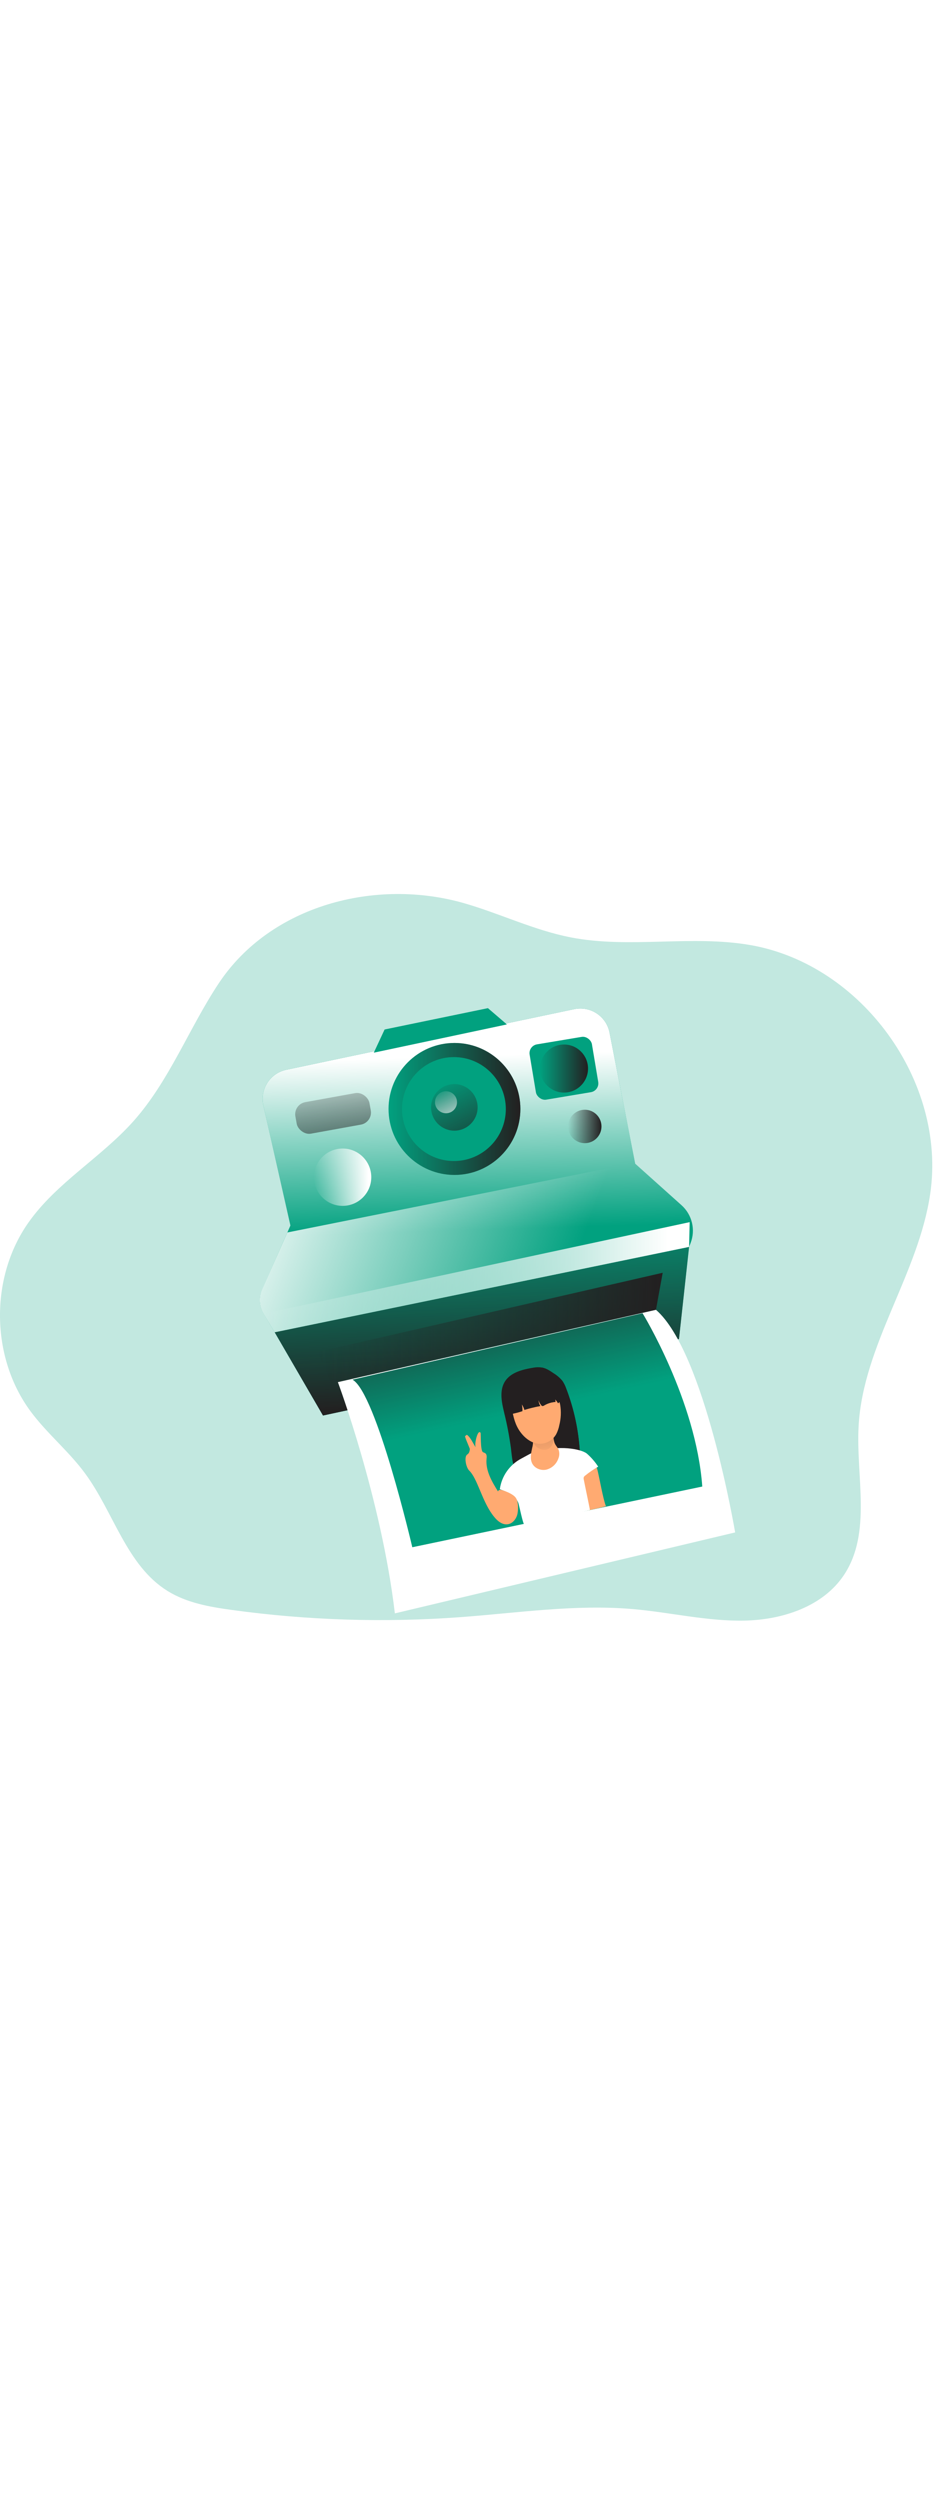 <svg id="_0209_polaroid" xmlns="http://www.w3.org/2000/svg" xmlns:xlink="http://www.w3.org/1999/xlink" viewBox="0 0 500 500" data-imageid="polaroid-32" imageName="Polaroid" class="illustrations_image" style="width: 188px;"><defs><style>.cls-1_polaroid-32{fill:none;}.cls-1_polaroid-32,.cls-2_polaroid-32,.cls-3_polaroid-32,.cls-4_polaroid-32,.cls-5_polaroid-32,.cls-6_polaroid-32,.cls-7_polaroid-32,.cls-8_polaroid-32,.cls-9_polaroid-32,.cls-10_polaroid-32,.cls-11_polaroid-32,.cls-12_polaroid-32,.cls-13_polaroid-32,.cls-14_polaroid-32,.cls-15_polaroid-32,.cls-16_polaroid-32,.cls-17_polaroid-32,.cls-18_polaroid-32,.cls-19_polaroid-32,.cls-20_polaroid-32,.cls-21_polaroid-32,.cls-22_polaroid-32,.cls-23_polaroid-32,.cls-24_polaroid-32{stroke-width:0px;}.cls-2_polaroid-32{fill:url(#linear-gradient);}.cls-3_polaroid-32{fill:url(#linear-gradient-11-polaroid-32);}.cls-4_polaroid-32{fill:url(#linear-gradient-12-polaroid-32);}.cls-5_polaroid-32{fill:url(#linear-gradient-13-polaroid-32);}.cls-6_polaroid-32{fill:url(#linear-gradient-10-polaroid-32);}.cls-7_polaroid-32{fill:url(#linear-gradient-17-polaroid-32);}.cls-8_polaroid-32{fill:url(#linear-gradient-16-polaroid-32);}.cls-9_polaroid-32{fill:url(#linear-gradient-15-polaroid-32);}.cls-10_polaroid-32{fill:url(#linear-gradient-18-polaroid-32);}.cls-11_polaroid-32{fill:url(#linear-gradient-14-polaroid-32);}.cls-12_polaroid-32{fill:url(#linear-gradient-4-polaroid-32);}.cls-13_polaroid-32{fill:url(#linear-gradient-2-polaroid-32);}.cls-14_polaroid-32{fill:url(#linear-gradient-3-polaroid-32);}.cls-15_polaroid-32{fill:url(#linear-gradient-8-polaroid-32);}.cls-16_polaroid-32{fill:url(#linear-gradient-9-polaroid-32);}.cls-17_polaroid-32{fill:url(#linear-gradient-7-polaroid-32);}.cls-18_polaroid-32{fill:url(#linear-gradient-5-polaroid-32);}.cls-19_polaroid-32{fill:url(#linear-gradient-6-polaroid-32);}.cls-20_polaroid-32{isolation:isolate;opacity:.24;}.cls-20_polaroid-32,.cls-24_polaroid-32{fill:#68e1fd;}.cls-21_polaroid-32{fill:#231f20;}.cls-22_polaroid-32{fill:#fff;}.cls-23_polaroid-32{fill:#ffaa71;}</style><linearGradient id="linear-gradient-polaroid-32" x1="629.49" y1="1434.89" x2="1046.26" y2="1907.82" gradientTransform="translate(-486.17 1851.46) scale(1 -1)" gradientUnits="userSpaceOnUse"><stop offset="0" stop-color="#231f20" stop-opacity="0"/><stop offset="1" stop-color="#231f20"/></linearGradient><linearGradient id="linear-gradient-2-polaroid-32" x1="739.28" y1="1612.05" x2="736.29" y2="1709.53" gradientTransform="translate(-486.17 1851.46) scale(1 -1)" gradientUnits="userSpaceOnUse"><stop offset="0" stop-color="#fff" stop-opacity="0"/><stop offset=".95" stop-color="#fff"/></linearGradient><linearGradient id="linear-gradient-3-polaroid-32" x1="786.71" y1="1580.82" x2="609.71" y2="1647.2" xlink:href="#linear-gradient-2-polaroid-32"/><linearGradient id="linear-gradient-4-polaroid-32" x1="725.64" y1="1634.23" x2="730.12" y2="1523" gradientTransform="translate(-471 1856.62) scale(1 -1)" xlink:href="#linear-gradient-polaroid-32"/><linearGradient id="linear-gradient-5-polaroid-32" x1="677.89" y1="1681.64" x2="748.09" y2="1681.64" gradientTransform="translate(-471 1856.62) scale(1 -1)" xlink:href="#linear-gradient-polaroid-32"/><linearGradient id="linear-gradient-6-polaroid-32" x1="704.45" y1="1699.05" x2="730.16" y2="1648.81" gradientTransform="translate(-471 1856.62) scale(1 -1)" xlink:href="#linear-gradient-polaroid-32"/><linearGradient id="linear-gradient-7-polaroid-32" x1="704.48" y1="1693.04" x2="716.64" y2="1669.3" gradientTransform="translate(-471 1856.62) scale(1 -1)" xlink:href="#linear-gradient-2-polaroid-32"/><linearGradient id="linear-gradient-8-polaroid-32" x1="638.2" y1="1645.35" x2="668.7" y2="1645.35" gradientTransform="translate(-471 1856.62) scale(1 -1)" xlink:href="#linear-gradient-2-polaroid-32"/><linearGradient id="linear-gradient-9-polaroid-32" x1="665.34" y1="1704.53" x2="679.24" y2="1630.09" gradientTransform="translate(-781.55 1706.06) rotate(10.41) scale(1 -1)" xlink:href="#linear-gradient-polaroid-32"/><linearGradient id="linear-gradient-10-polaroid-32" x1="758.54" y1="1703.13" x2="784.11" y2="1703.13" gradientTransform="translate(-471 1856.62) scale(1 -1)" xlink:href="#linear-gradient-polaroid-32"/><linearGradient id="linear-gradient-11-polaroid-32" x1="773.5" y1="1672.33" x2="791.28" y2="1672.33" gradientTransform="translate(-471 1856.62) scale(1 -1)" xlink:href="#linear-gradient-polaroid-32"/><linearGradient id="linear-gradient-12-polaroid-32" x1="611.37" y1="1592.13" x2="838.23" y2="1592.13" gradientTransform="translate(-471 1856.62) scale(1 -1)" xlink:href="#linear-gradient-2-polaroid-32"/><linearGradient id="linear-gradient-13-polaroid-32" x1="640" y1="1565.37" x2="823.88" y2="1565.37" gradientTransform="translate(-471 1856.62) scale(1 -1)" xlink:href="#linear-gradient-polaroid-32"/><linearGradient id="linear-gradient-14-polaroid-32" x1="765.23" y1="1515.6" x2="746.51" y2="1601.7" xlink:href="#linear-gradient-polaroid-32"/><linearGradient id="linear-gradient-15-polaroid-32" x1="753.18" y1="1508.17" x2="795.01" y2="1508.17" xlink:href="#linear-gradient-polaroid-32"/><linearGradient id="linear-gradient-16-polaroid-32" x1="776.31" y1="1475.07" x2="776.31" y2="1512.88" xlink:href="#linear-gradient-polaroid-32"/><linearGradient id="linear-gradient-17-polaroid-32" x1="888.89" y1="1112.13" x2="897.08" y2="1195.08" gradientTransform="translate(-343.3 1635) rotate(-12.2) scale(1 -1)" xlink:href="#linear-gradient-polaroid-32"/><linearGradient id="linear-gradient-18-polaroid-32" x1="757.23" y1="1523.59" x2="785.84" y2="1523.59" xlink:href="#linear-gradient-polaroid-32"/></defs><path id="background_polaroid-32" class="cls-20_polaroid-32 targetColor" d="M116.49,108.12c-15.92,24-26.24,51.8-45.39,73.32-17.27,19.39-40.97,32.72-55.94,53.94-20.62,29.21-20.16,71.66,1.09,100.41,8.69,11.75,20.27,21.14,28.96,32.94,15.34,20.73,22.09,49.08,44.04,62.67,10.22,6.33,22.42,8.48,34.33,10.09,40.3,5.53,81.08,6.8,121.65,3.81,30.57-2.26,61.2-6.93,91.75-4.29,20,1.73,39.78,6.61,59.85,6.12,20.07-.49,41.47-7.55,52.58-24.27,14.94-22.48,6.3-52.31,7.79-79.26,2.41-43.3,32-80.9,38.17-123.81,8.55-59.48-36.47-121.58-95.66-131.96-31.53-5.52-64.32,1.97-95.74-4.1-19.5-3.78-37.62-12.65-56.69-18.15-47.13-13.58-103.21.99-130.78,42.54Z" style="fill: rgb(1, 161, 127);"/><path id="shadow_polaroid-32" class="cls-2_polaroid-32" d="M136.44,241.4c-4.52,12.33-11.14,23.89-15.13,36.4-3.98,12.51-5.03,26.84,1.39,38.31,5.76,10.3,16.58,16.73,23.78,26.08,12.05,15.67,12.45,37.06,12.38,56.83,0,9.12.49,19.49,7.47,25.36,9.25,7.71,25.05,3.54,33.28,12.33,1.59,1.7,2.85,3.85,4.96,4.83s4.48.57,6.72.15l114.33-21.1c11.56-2.13,25.37-6.36,27.86-17.82,1.04-4.78-.31-9.73-1.64-14.45l-20.26-71.51c-4.29-15.15-8.61-30.42-9.84-46.12-.84-10.72-.23-21.57-1.85-32.18-3.63-22.85-17.12-42.95-36.88-54.98-13.64-8.18-29.43-11.97-45.1-14.74-25.67-4.52-55.53-6.43-79.45,5.97-24.1,12.47-13.6,43.67-22.02,66.64Z"/><g id="camera_polaroid-32"><path class="cls-24_polaroid-32 targetColor" d="M154.64,236.97l-14.4-63.85c-1.92-8.53,3.44-17,11.97-18.92.07-.02.14-.03.22-.05l153.33-32.25c8.56-1.8,16.95,3.68,18.76,12.23.02.07.03.15.04.22l13.66,69.76,24.66,22.06c5.67,5.07,7.6,13.13,4.82,20.22l-.77,1.97-220.67,45.45-5.88-9.92c-2.32-3.91-2.61-8.7-.77-12.85l15.03-34.06Z" style="fill: rgb(1, 161, 127);"/><path class="cls-13_polaroid-32" d="M154.64,236.97l-14.4-63.85c-1.92-8.53,3.44-17,11.97-18.92.07-.02.14-.03.22-.05l153.33-32.25c8.56-1.8,16.95,3.68,18.76,12.23.02.07.03.15.04.22l13.66,69.76,24.66,22.06c5.67,5.07,7.6,13.13,4.82,20.22l-.77,1.97-220.67,45.45-5.88-9.92c-2.32-3.91-2.61-8.7-.77-12.85l15.03-34.06Z"/><path class="cls-1_polaroid-32" d="M153.06,240.69l1.59-3.7-14.4-63.84c-1.96-8.48,3.32-16.94,11.8-18.9.13-.03.25-.06.38-.08l153.33-32.24c8.55-1.81,16.94,3.66,18.75,12.2.02.07.03.14.04.22l13.57,69.35-185.07,36.99Z"/><path class="cls-14_polaroid-32" d="M367.71,246.36l-.77,1.97-220.67,45.49-5.93-9.94c-2.31-3.92-2.6-8.7-.77-12.87l13.45-30.33,185.09-36.99.07.45,24.66,22.04c5.66,5.05,7.6,13.08,4.88,20.16Z"/><polygon class="cls-24_polaroid-32 targetColor" points="171.99 338.05 146.28 293.8 366.93 248.35 361.54 297.38 171.99 338.05" style="fill: rgb(1, 161, 127);"/><polygon class="cls-12_polaroid-32" points="171.99 338.05 146.28 293.8 366.93 248.35 361.54 297.38 171.99 338.05"/><circle class="cls-24_polaroid-32 targetColor" cx="241.99" cy="174.98" r="35.1" style="fill: rgb(1, 161, 127);"/><circle class="cls-18_polaroid-32" cx="241.99" cy="174.98" r="35.1"/><circle class="cls-24_polaroid-32 targetColor" cx="241.7" cy="175.04" r="27.64" style="fill: rgb(1, 161, 127);"/><circle class="cls-19_polaroid-32" cx="241.93" cy="174.14" r="12.39"/><circle class="cls-17_polaroid-32" cx="237.49" cy="171.41" r="5.86"/><circle class="cls-15_polaroid-32" cx="182.45" cy="211.28" r="15.25"/><rect class="cls-16_polaroid-32" x="157.33" y="168.82" width="40.07" height="17.04" rx="6.54" ry="6.54" transform="translate(-28.73 34.39) rotate(-10.25)"/><rect class="cls-24_polaroid-32 targetColor" x="283.47" y="138.43" width="33.63" height="29.83" rx="4.75" ry="4.75" transform="translate(-21.16 51.55) rotate(-9.48)" style="fill: rgb(1, 161, 127);"/><circle class="cls-6_polaroid-32" cx="300.33" cy="153.49" r="12.78"/><circle class="cls-3_polaroid-32" cx="311.39" cy="184.29" r="8.89"/><polygon class="cls-24_polaroid-32 targetColor" points="199.04 145.05 204.8 132.71 259.81 121.36 269.91 130.02 199.04 145.05" style="fill: rgb(1, 161, 127);"/><polygon class="cls-4_polaroid-32" points="140.37 283.88 367.23 235.19 366.93 248.35 146.28 293.8 140.37 283.88"/><polygon class="cls-5_polaroid-32" points="169 304.26 352.88 262.11 349.28 281.84 176.17 320.4 169 304.26"/><path class="cls-22_polaroid-32" d="M179.92,320.3s23.15,62,30.34,122.99l181.19-43.06s-16.18-95.98-42.16-118.4l-169.36,38.46Z"/><path class="cls-24_polaroid-32 targetColor" d="M342.14,283.65s28.51,46.32,31.81,92.18l-154.41,32.29s-19.19-82.12-31.82-89.14l154.42-35.33Z" style="fill: rgb(1, 161, 127);"/><path class="cls-11_polaroid-32" d="M342.14,283.65s28.51,46.32,31.81,92.18l-154.41,32.29s-19.19-82.12-31.82-89.14l154.42-35.33Z"/><path class="cls-23_polaroid-32" d="M322.67,386.28c-3.44,1.01-6.71,1.59-10.22,2.38-.39-2.76-2.12-15.05-2.5-17.81-.16-1.17-.29-2.49.42-3.42.46-.52,1.04-.91,1.69-1.13,1.38-.69,2.88-1.11,4.42-1.23,1.21,0,1.39,1.03,1.66,2.02.86,3.19,3.13,16.18,4.53,19.19Z"/><path class="cls-21_polaroid-32" d="M267.13,325.09c-.47,3.91.48,7.84,1.38,11.68,1.54,6.22,2.74,12.51,3.58,18.86.41,3.42.65,6.93,1.78,10.16s3.31,6.33,6.5,7.64c2.26.92,4.78.88,7.2.62,2.46-.29,4.89-.71,7.3-1.26,2.63-.47,5.18-1.29,7.59-2.43,2.43-1.15,4.39-3.12,5.52-5.56.96-2.27.92-4.82.77-7.27-.66-11.58-3.11-23-7.26-33.83-.49-1.42-1.16-2.78-2-4.03-1.35-1.64-2.98-3.04-4.8-4.14-1.83-1.25-3.73-2.52-5.9-2.97-1.73-.27-3.49-.23-5.2.12-7.54,1.25-15.42,3.65-16.47,12.41Z"/><path class="cls-9_polaroid-32" d="M267.13,325.09c-.47,3.91.48,7.84,1.38,11.68,1.54,6.22,2.74,12.51,3.58,18.86.41,3.42.65,6.93,1.78,10.16s3.31,6.33,6.5,7.64c2.26.92,4.78.88,7.2.62,2.46-.29,4.89-.71,7.3-1.26,2.63-.47,5.18-1.29,7.59-2.43,2.43-1.15,4.39-3.12,5.52-5.56.96-2.27.92-4.82.77-7.27-.66-11.58-3.11-23-7.26-33.83-.49-1.42-1.16-2.78-2-4.03-1.35-1.64-2.98-3.04-4.8-4.14-1.83-1.25-3.73-2.52-5.9-2.97-1.73-.27-3.49-.23-5.2.12-7.54,1.25-15.42,3.65-16.47,12.41Z"/><path class="cls-8_polaroid-32" d="M302.68,345.34l-.42,1.8c-.57-1.33-.94-2.73-1.1-4.16l-.85-5.26c-.28-2.32-.84-4.59-1.67-6.77-.85-2.19-2.48-3.99-4.58-5.06-2.73-1.23-5.89-.62-8.81,0-2.7.6-5.58,1.33-7.39,3.42-.93,1.21-1.64,2.57-2.1,4.02-.67,1.48-1.09,3.07-1.24,4.68,0,1.1.13,2.2.38,3.27,1.11,5.52,2.6,11.07,2.25,16.69-.24,1.84-.31,3.71-.22,5.56,0,.32.12.63.35.86.23.15.5.21.77.19,2.18.03,4.36-.07,6.53-.3l11.63-.96c1.31-.04,2.61-.28,3.85-.72.83-.34,1.59-.86,2.43-1.2,2.74-1.14,3.96-3,2.88-5.86-1.16-3.33-2.06-6.75-2.69-10.22Z"/><path class="cls-22_polaroid-32" d="M277.63,360.93c-6.24,3.26-10.52,9.34-11.48,16.31,4.13,1.54,8.78,3.57,10.02,7.79.15.52,2.31,10.47,2.82,10.69.3.09.63.09.93,0,11.51-1.99,22.92-4.47,34.22-7.45-.43-2.31-2.89-13.99-3.32-16.32-.08-.33-.08-.68,0-1.02.16-.38.43-.7.77-.92,2.18-1.77,4.5-3.36,6.93-4.76-1.67-2.56-3.67-4.87-5.96-6.89-2.13-1.87-11.8-4.8-26.07-1.54-3.3.76-5.92,2.6-8.86,4.11Z"/><path class="cls-23_polaroid-32" d="M283.37,355.29c-.58,2.7-1.24,5.63-.05,8.13,1.29,2.7,4.66,4.08,7.58,3.43,2.96-.76,5.35-2.94,6.38-5.83.67-1.55.71-3.3.12-4.89-.49-1.08-1.36-1.94-1.88-3.01-1.09-2.21-.49-5.04-1.86-7.09-1.11-1.66-3.24-2.31-5.24-2.44-1.2-.11-2.4.11-3.48.64-1.96,1.09-1.96,2.68-1.43,4.51.5,2.16.45,4.41-.14,6.54Z"/><path class="cls-7_polaroid-32" d="M285.57,354.62c1.1,1.03,2.54,1.63,4.05,1.68.91.06,1.82-.15,2.62-.6.52-.34.97-.78,1.33-1.29,1.16-1.64,1.58-3.69,1.15-5.66-.11-.68-.45-1.29-.97-1.74-.43-.28-.91-.44-1.42-.49-2.73-.31-5.44.63-7.4,2.56-1.73,1.66-.97,3.98.65,5.54Z"/><path class="cls-23_polaroid-32" d="M278.21,348.24c2.25,2.53,5.23,4.52,8.54,4.82,3.86.26,7.52-1.72,9.42-5.08.77-1.5,1.32-3.09,1.64-4.75.91-3.57,1.07-7.3.47-10.93-.72-3.61-2.66-7.07-5.7-8.96-2.24-1.31-4.82-1.93-7.41-1.79-3.44.01-6.77,1.25-9.38,3.48-1.57,1.43-2.7,3.28-3.25,5.32-.55,2.06-.05,3.5.3,5.46.86,4.68,2.18,8.83,5.38,12.42Z"/><path class="cls-21_polaroid-32" d="M271.33,336.53c.02.2.1.4.24.55.29.2.67.25,1,.13,1.9-.37,3.78-.87,5.62-1.49.03-1.2-.08-2.4-.31-3.58.61.9,1.06,1.9,1.35,2.94,2.78-.86,5.61-1.56,8.48-2.08-.59-.96-.93-2.06-.97-3.19.3,1,.8,1.94,1.46,2.76.13.17.3.31.49.4.39.07.78-.04,1.09-.29,1.84-1.09,3.9-1.72,6.03-1.86l-.18-1.38c.58.65,1.1,1.35,1.54,2.1.65-.73,1.58-1.16,2.56-1.19l-1.8-4.54c-.62-2.34-2.35-4.24-4.62-5.07-1.44-.79-2.96-1.44-4.53-1.91-2.7-.66-5.53-.47-8.12.55-2.57,1.02-4.89,2.59-6.81,4.58-.73.69-1.33,1.51-1.76,2.42-.39.92-.22,1.81-.4,2.75-.52,2.53-.89,4.81-.34,7.38Z"/><path class="cls-10_polaroid-32" d="M271.33,336.53c.02.2.1.4.24.55.29.2.67.25,1,.13,1.9-.37,3.78-.87,5.62-1.49.03-1.2-.08-2.4-.31-3.58.61.9,1.06,1.9,1.35,2.94,2.78-.86,5.61-1.56,8.48-2.08-.59-.96-.93-2.06-.97-3.19.3,1,.8,1.94,1.46,2.76.13.17.3.31.49.4.39.07.78-.04,1.09-.29,1.84-1.09,3.9-1.72,6.03-1.86l-.18-1.38c.58.65,1.1,1.35,1.54,2.1.65-.73,1.58-1.16,2.56-1.19l-1.8-4.54c-.62-2.34-2.35-4.24-4.62-5.07-1.44-.79-2.96-1.44-4.53-1.91-2.7-.66-5.53-.47-8.12.55-2.57,1.02-4.89,2.59-6.81,4.58-.73.69-1.33,1.51-1.76,2.42-.39.92-.22,1.81-.4,2.75-.52,2.53-.89,4.81-.34,7.38Z"/><path class="cls-23_polaroid-32" d="M275.58,390.13c-.5,2.69-2.43,5.32-5.13,5.75-3.47.55-6.38-2.49-8.42-5.35-5.57-7.78-7.88-19.09-12.24-23.26-1.59-1.54-2.84-7.26-.99-8.48.94-.62,1.16-1.39,1.35-2.5.04-.33-.01-.67-.15-.97-.83-2.1-2.68-6.2-2.31-6.36s.77-.77,1.02-.59c1.8,1.28,3.36,4.68,4.5,6.57-.64-2.5,1.36-9.88,2.68-7.67.22.36-.15,9.38,1.25,10.25.4.25.89.32,1.28.61.88.65.77,1.96.65,3.08-.55,6.21,2.85,12,6.16,17.31-.08-.92,1.29-1.08,2.17-.77,2.21.7,5.97,2.14,7.33,4.18s1.26,5.96.85,8.18Z"/></g></svg>
